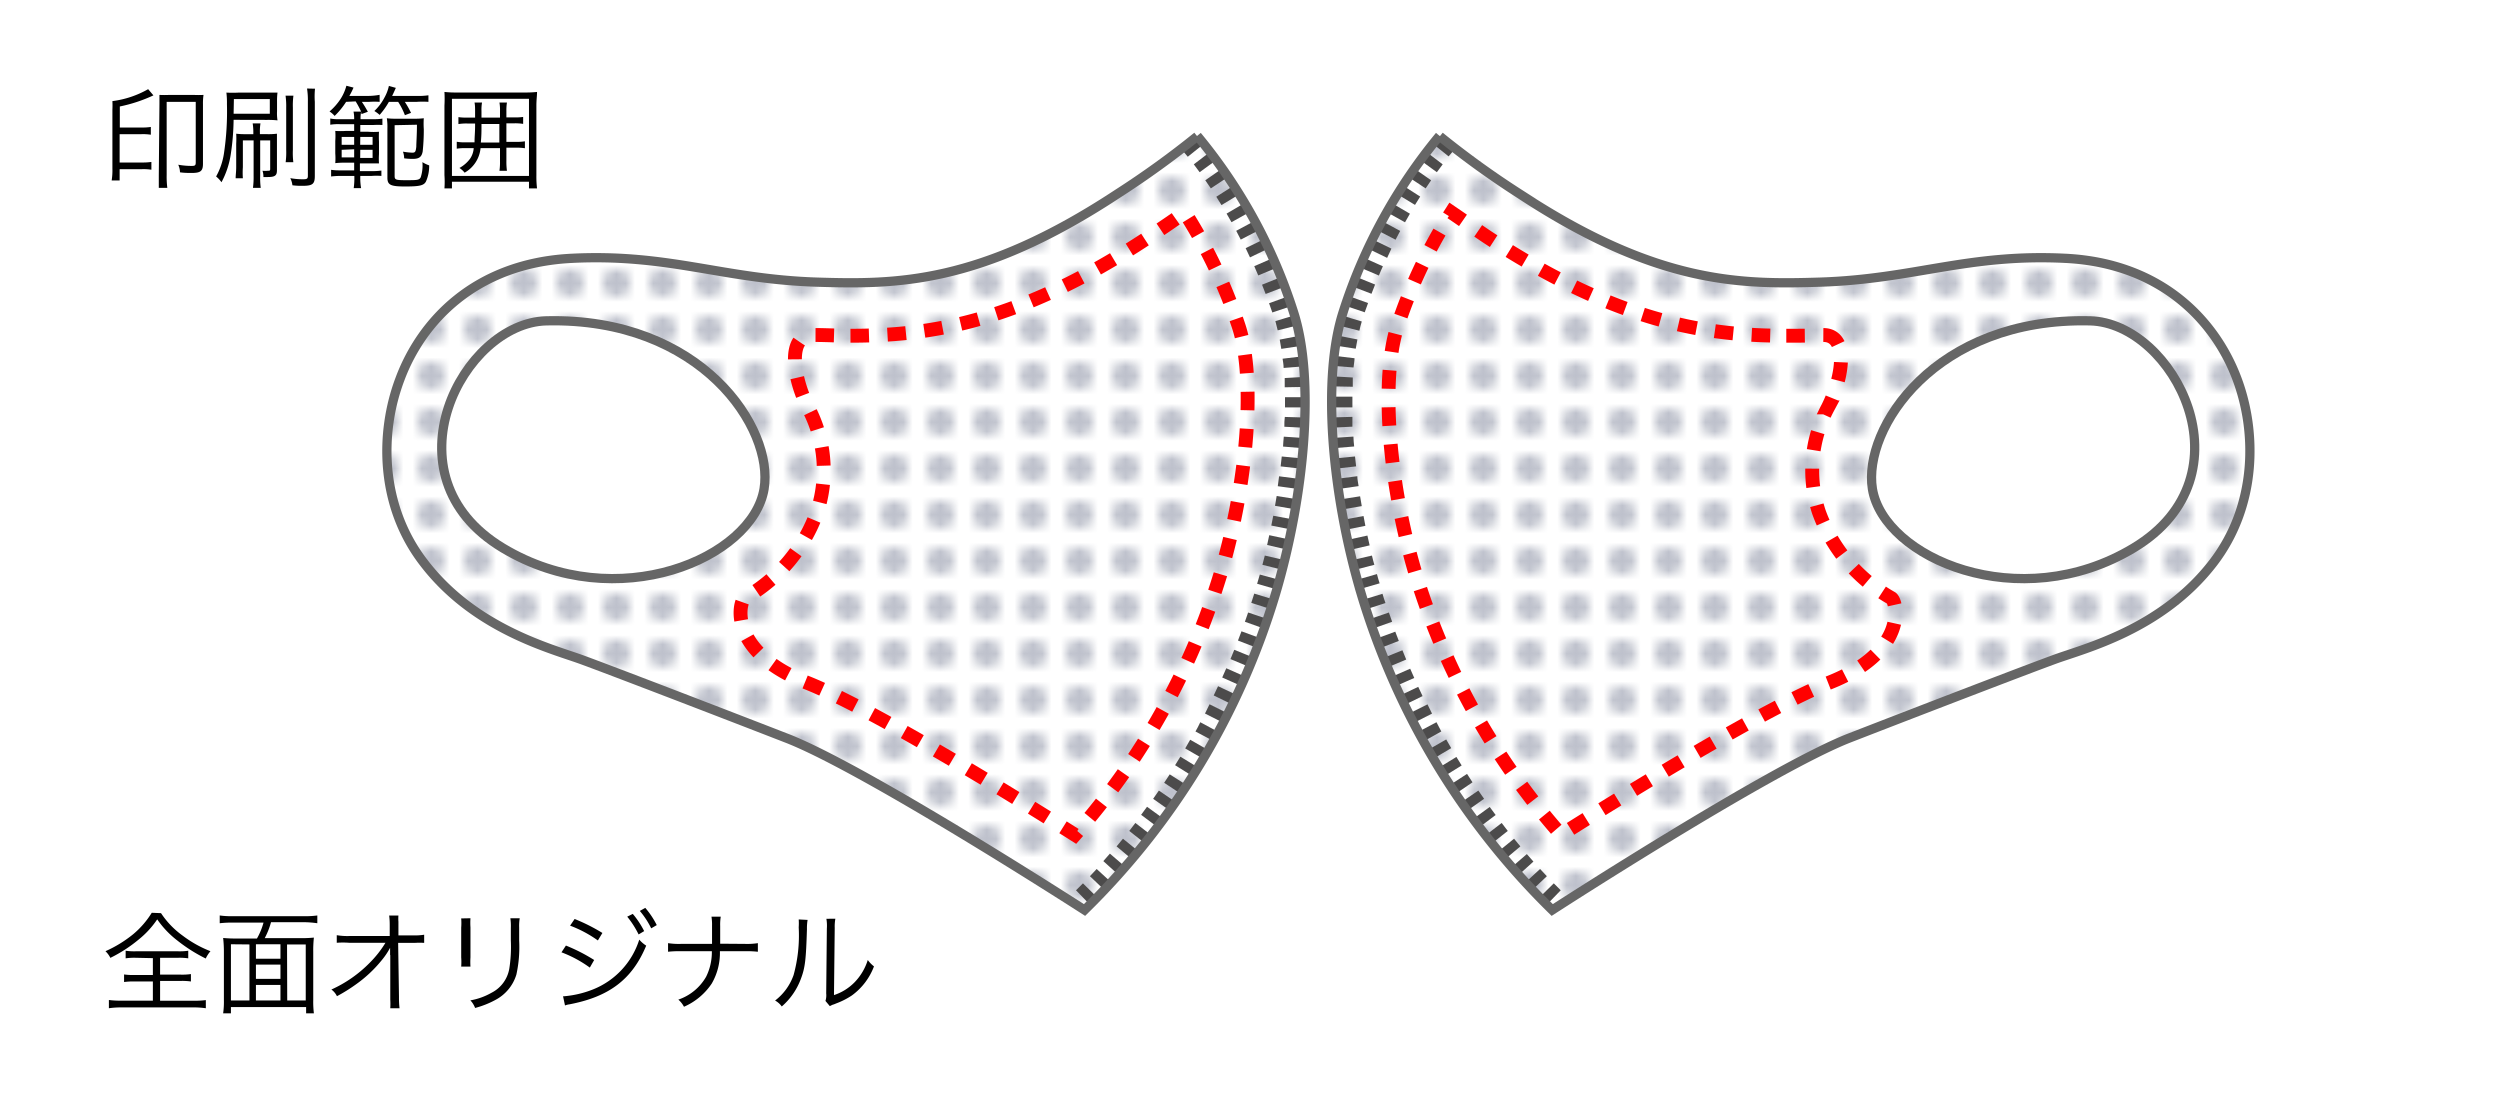 <svg viewBox="0 0 270 118" xmlns="http://www.w3.org/2000/svg" xmlns:xlink="http://www.w3.org/1999/xlink"><pattern id="a" height="5" patternTransform="translate(4.07 -16.9)" patternUnits="userSpaceOnUse" viewBox="0 0 5 5" width="5"><path d="m0 0h5v5h-5z" fill="none"/><circle cx="2.5" cy="2.47" fill="#7d8499" r="1.5"/></pattern><clipPath id="b"><path d="m129.3 14.67a56.71 56.71 0 0 1 10.39 19c2.33 7.13 1.28 19.61-1.92 30.42a79.84 79.84 0 0 1 -20.64 34.19s-23.61-15.23-32.13-18.54-18.86-7.28-22.1-8.47-11.59-3.27-17.1-10.46c-4.8-6.18-4.8-14.11-2.59-19.91 2.28-6.09 8-12.47 18.52-13s16.32 2.24 26.46 2.57c8.58.27 17.61.26 32.46-9.51a97.39 97.39 0 0 0 8.65-6.24"/></clipPath><pattern id="c" height="5" patternTransform="matrix(-1 0 0 1 2.7 -16.9)" patternUnits="userSpaceOnUse" viewBox="0 0 5 5" width="5"><path d="m0 0h5v5h-5z" fill="none"/><circle cx="2.5" cy="2.47" fill="#7d8499" r="1.5"/></pattern><clipPath id="d"><path d="m155.47 14.67a56.83 56.83 0 0 0 -10.4 19c-2.32 7.13-1.27 19.61 1.93 30.42a79.84 79.84 0 0 0 20.64 34.19s23.61-15.28 32.13-18.59 18.86-7.28 22.1-8.47 11.59-3.22 17.13-10.41c4.76-6.18 4.77-14.11 2.59-19.91-2.28-6.09-8-12.47-18.52-13s-16.32 2.24-26.47 2.57c-8.57.27-17.6.26-32.45-9.51a96 96 0 0 1 -8.65-6.24"/></clipPath><path d="m0 0h270v118h-270z" fill="#fff"/><path d="m12.92 18.79v.7h-.86a6.85 6.85 0 0 0 .08-1.28v-6.37a9.07 9.07 0 0 0 0-.92 10.45 10.45 0 0 0 3.86-1.29l.57.67a16.24 16.24 0 0 1 -3.63 1.2v2.27h2.35a5.54 5.54 0 0 0 1-.06v.84a5.48 5.48 0 0 0 -1-.06h-2.37v3.06h2.43a6.37 6.37 0 0 0 1-.06v.84a5.55 5.55 0 0 0 -1-.06h-2.43zm4.3-7.54c0-.52 0-.74 0-1a10.68 10.68 0 0 0 1.09 0h2.59a10.47 10.47 0 0 0 1.08 0 6.11 6.11 0 0 0 -.06 1v6.43c0 .8-.26 1-1.23 1-.29 0-.8 0-1.25-.07a2.14 2.14 0 0 0 -.19-.82 8.13 8.13 0 0 0 1.44.13c.38 0 .45-.06.45-.39v-6.53h-3.14v7.9a9.6 9.6 0 0 0 .07 1.39h-.92c0-.32 0-.82 0-1.38z"/><path d="m25.23 12.94a26.74 26.74 0 0 1 -.31 3.74 9.23 9.23 0 0 1 -1 3 3.2 3.2 0 0 0 -.58-.62 7.3 7.3 0 0 0 .85-2.51 30.62 30.62 0 0 0 .32-5.3 9 9 0 0 0 -.06-1.25 12.27 12.27 0 0 0 1.34 0h3 1.18a7.12 7.12 0 0 0 -.05 1v1a4.94 4.94 0 0 0 .05 1 9.17 9.17 0 0 0 -1.13-.05zm0-.66h3.91v-1.58h-3.88zm1 2.88v2.89a8.23 8.23 0 0 0 0 1.2h-.78c0-.35.06-.7.06-1.21v-2.52a9.52 9.52 0 0 0 0-1.08 7.9 7.9 0 0 0 1.06.05h.79v-.16a6.32 6.32 0 0 0 -.07-1h.84a5.36 5.36 0 0 0 -.06 1v.16h.84a7.32 7.32 0 0 0 1-.05v1.07 2.88c0 .57-.21.73-1 .73h-.46a2.15 2.15 0 0 0 -.1-.68 2.78 2.78 0 0 0 .58 0c.19 0 .25 0 .25-.19v-3.09h-1.08v3.84a8 8 0 0 0 .06 1.29h-.84a8.62 8.62 0 0 0 .07-1.29v-3.84zm5.46-4.83a8.14 8.14 0 0 0 -.06 1.3v4.55a8.07 8.07 0 0 0 .05 1.34h-.83a8.26 8.26 0 0 0 .06-1.34v-4.55a8.49 8.49 0 0 0 -.07-1.3zm2.33-.75a8.46 8.46 0 0 0 -.02 1.42v8c0 .88-.24 1.07-1.35 1.07-.25 0-.62 0-1.07-.06a2.22 2.22 0 0 0 -.23-.77 7.36 7.36 0 0 0 1.42.12c.38 0 .48-.07.48-.36v-8a8.36 8.36 0 0 0 -.09-1.44z"/><path d="m37.38 11a8.21 8.21 0 0 1 -1.24 1.52 2.53 2.53 0 0 0 -.55-.48 6.43 6.43 0 0 0 1.19-1.35 5 5 0 0 0 .63-1.43l.77.2a8 8 0 0 1 -.45.9h2a7 7 0 0 0 1.27-.12v.76a8.49 8.49 0 0 0 -1.13 0h-.79c.25.37.35.54.65 1.07l-.69.25-.04-.23a3.37 3.37 0 0 0 -.06.78h1.36a5.43 5.43 0 0 0 1-.06v.69a9.41 9.41 0 0 0 -1 0h-1.39v.73h.86a7.19 7.19 0 0 0 1.16 0 9.81 9.81 0 0 0 0 1.06v1.36a7.23 7.23 0 0 0 0 1c-.22 0-.54 0-1.06 0h-1v.83h1.32a6.45 6.45 0 0 0 1-.06v.58a6.78 6.78 0 0 0 -1.06 0h-1.22v.11a6.14 6.14 0 0 0 .09 1.21h-.8a7.42 7.42 0 0 0 .07-1.22v-.1h-1.57a8.61 8.61 0 0 0 -.94.06v-.72a6 6 0 0 0 .94.06h1.55v-.83h-.9a8.67 8.67 0 0 0 -1.14.05 7.38 7.38 0 0 0 0-1.06v-1.33a7.59 7.59 0 0 0 0-1.09 9.09 9.09 0 0 0 1.17 0h.87v-.73h-1.58a5.34 5.34 0 0 0 -1 .06v-.67a4.27 4.27 0 0 0 1 .07h1.58a3.73 3.73 0 0 0 -.07-.82h.82a10.24 10.24 0 0 0 -.59-1.1zm-.48 3.79v.85h1.35v-.85zm0 1.39v.82h1.35v-.88zm2-.54h1.34v-.85h-1.33zm0 1.42h1.34v-.88h-1.33zm3.1-6.06a8.1 8.1 0 0 1 -1 1.41 3.35 3.35 0 0 0 -.57-.42 5.49 5.49 0 0 0 1.08-1.43 4.52 4.52 0 0 0 .49-1.28l.75.21c-.17.38-.22.5-.4.87h2.65a7.18 7.18 0 0 0 1.27-.07v.71a9.41 9.41 0 0 0 -1.27 0h-1.28a9.44 9.44 0 0 1 .67 1.19l-.66.25a7.58 7.58 0 0 0 -.73-1.44zm.62 2.52v5.48c0 .41.12.46 1.18.46 1.23 0 1.49 0 1.64-.32a4.1 4.1 0 0 0 .18-1.63 3.32 3.32 0 0 0 .73.35 4.07 4.07 0 0 1 -.35 1.75c-.23.42-.67.53-2.23.53s-1.93-.15-1.93-.94v-5.3a6.45 6.45 0 0 0 -.06-1.13 6.91 6.91 0 0 0 1 .05h1.9a7.76 7.76 0 0 0 1.09-.05 8.48 8.48 0 0 0 0 1.19 22.45 22.45 0 0 1 -.12 2.4c-.11.59-.39.8-1.06.8a7.13 7.13 0 0 1 -.94-.06 2.25 2.25 0 0 0 -.13-.72 7.69 7.69 0 0 0 1 .11c.32 0 .38-.1.44-.64 0-.39.07-1.31.07-2.38z"/><path d="m57.13 20.35v-.72h-8.32v.72h-.81a9.94 9.94 0 0 0 0-1.44v-7.5a13 13 0 0 0 0-1.48 11.24 11.24 0 0 0 1.41.06h7.17a11.51 11.51 0 0 0 1.42-.06c0 .44-.07.85-.07 1.48v7.51a10.77 10.77 0 0 0 .07 1.43zm-8.32-1.35h8.32v-8.33h-8.32zm1.52-3a5.12 5.12 0 0 0 -1 .06v-.75a4.82 4.82 0 0 0 1 .06h.92c0-.63.06-1.06.06-1.83v-.2h-.8a5.3 5.3 0 0 0 -1 .06v-.75a6.16 6.16 0 0 0 1 .05h.8v-.7c0-.32 0-.61-.06-.93h.81a4.47 4.47 0 0 0 -.06.93v.7h2v-.7a4.68 4.68 0 0 0 -.06-.93h.81a5.44 5.44 0 0 0 -.06.93v.68h.81a6.24 6.24 0 0 0 1-.05v.75a5.18 5.18 0 0 0 -1-.06h-.81v2h1a5.22 5.22 0 0 0 1-.06v.75a5.59 5.59 0 0 0 -1-.06h-1v1.42a7.14 7.14 0 0 0 .06 1.08h-.81a6.23 6.23 0 0 0 .06-1v-1.45h-2.1a3.42 3.42 0 0 1 -1.72 2.65 2.44 2.44 0 0 0 -.56-.51 3.6 3.6 0 0 0 1.15-1 2.29 2.29 0 0 0 .39-1.14zm1.67-2.38c0 .6 0 1-.07 1.77h2v-2h-1.93z"/><path d="m17.39 98.62a9.28 9.28 0 0 0 2.34 2.43 12.33 12.33 0 0 0 3 1.68 3.45 3.45 0 0 0 -.51.79 16.9 16.9 0 0 1 -3.05-1.93 10.14 10.14 0 0 1 -2.19-2.3 9.77 9.77 0 0 1 -1.98 2.16 15.39 15.39 0 0 1 -3.08 2 2.61 2.61 0 0 0 -.53-.72 13.2 13.2 0 0 0 3-1.84 9.53 9.53 0 0 0 2-2.31zm-2.71 4.82a6.82 6.82 0 0 0 -1.11.06v-.82a6.42 6.42 0 0 0 1.08.06h4.6a6.35 6.35 0 0 0 1.08-.06v.82a6.69 6.69 0 0 0 -1.1-.06h-1.94v1.82h2.23a6.54 6.54 0 0 0 1.1-.06v.8a6.61 6.61 0 0 0 -1.1-.06h-2.23v2.14h3.62a9.51 9.51 0 0 0 1.32-.07v.88a8.89 8.89 0 0 0 -1.31-.09h-7.83a9 9 0 0 0 -1.33.09v-.89a9.45 9.45 0 0 0 1.34.07h3.41v-2.07h-2a6.75 6.75 0 0 0 -1.11.06v-.82a6.6 6.6 0 0 0 1.11.06h2v-1.82z"/><path d="m32.47 101.32a13.58 13.58 0 0 0 1.43-.06 12.53 12.53 0 0 0 -.07 1.51v5.23a10.12 10.12 0 0 0 .07 1.44h-.84v-.68h-8.12v.68h-.84a9 9 0 0 0 .08-1.46v-5.17a13.51 13.51 0 0 0 -.08-1.51 13.42 13.42 0 0 0 1.41.06h2.24a7.25 7.25 0 0 0 .71-1.72h-3.46a11.11 11.11 0 0 0 -1.27.07v-.84a8.68 8.68 0 0 0 1.26.08h8.01a9.15 9.15 0 0 0 1.27-.08v.84a11 11 0 0 0 -1.27-.11h-3.73a8.33 8.33 0 0 1 -.68 1.72zm-7.53.66v6.07h2v-6.05zm5.35 0h-2.65v1.56h2.65zm-2.65 3.74h2.65v-1.54h-2.65zm0 2.33h2.65v-1.68h-2.65zm3.38 0h2v-6.05h-2.02z"/><path d="m42.13 103.14c0-.08 0-.26 0-.78a7.83 7.83 0 0 1 -.9 1.34 13.91 13.91 0 0 1 -2.84 2.65 17.65 17.65 0 0 1 -2 1.24 1.9 1.9 0 0 0 -.6-.72 13.7 13.7 0 0 0 4.12-2.87 11.39 11.39 0 0 0 1.72-2.18h-3.93a9 9 0 0 0 -1.33 0v-.82a6.82 6.82 0 0 0 1.35.09h4.37v-1.21a7.91 7.91 0 0 0 -.06-1h1a4 4 0 0 0 0 .66v.28 1.2h1.59a6 6 0 0 0 1.19-.07v.88a8 8 0 0 0 -1 0h-1.81l.09 5.84a9.85 9.85 0 0 0 .06 1.22h-1a8.23 8.23 0 0 0 0-.94v-.27-4.41-.12z"/><path d="m50.81 99.17a7.87 7.87 0 0 0 0 1v3.22a7.66 7.66 0 0 0 0 1h-1a6.7 6.7 0 0 0 0-1v-3.2a6.46 6.46 0 0 0 0-1zm5.32 0a5.21 5.21 0 0 0 -.06 1v1.42a13.79 13.79 0 0 1 -.3 3.66 4.6 4.6 0 0 1 -2.28 2.75 9.74 9.74 0 0 1 -2.18.86 2.39 2.39 0 0 0 -.51-.82 7 7 0 0 0 2.28-.82 3.59 3.59 0 0 0 1.92-2.58 15 15 0 0 0 .17-3.06v-1.35a6.11 6.11 0 0 0 -.05-1.06z"/><path d="m61.12 102.12a19 19 0 0 1 3.05 1.56l-.47.82a12.92 12.92 0 0 0 -3.06-1.65zm-.31 5.48h.07a10.93 10.93 0 0 0 3.16-.74 8.56 8.56 0 0 0 5-5.38 3.42 3.42 0 0 0 .75.65c-1.51 3.64-4 5.52-8.3 6.34a2 2 0 0 0 -.47.12zm1.25-8.35a19.67 19.67 0 0 1 3 1.51l-.49.81a13 13 0 0 0 -3-1.6zm6.28-.55a9.51 9.51 0 0 1 1.23 1.86l-.6.36a10 10 0 0 0 -1.23-1.92zm1.35-.65a9.13 9.13 0 0 1 1.24 1.86l-.6.35a9 9 0 0 0 -1.23-1.88z"/><path d="m80.45 101.94a7.49 7.49 0 0 0 1.4-.08v.93a10.54 10.54 0 0 0 -1.39-.06h-2.71a6.62 6.62 0 0 1 -.88 3.49 6.94 6.94 0 0 1 -3 2.51 2.63 2.63 0 0 0 -.61-.77 5.5 5.5 0 0 0 3-2.47 6 6 0 0 0 .62-2.76h-3.34a10.72 10.72 0 0 0 -1.39.06v-.93a7.61 7.61 0 0 0 1.4.08h3.35c0-.44 0-.68 0-1.06v-.88a5.6 5.6 0 0 0 -.06-1h1a5.47 5.47 0 0 0 -.06 1v1.92z"/><path d="m87.22 99.35a5.45 5.45 0 0 0 -.07 1c-.1 3.25-.19 4.14-.65 5.35a7.29 7.29 0 0 1 -2.07 3 2.13 2.13 0 0 0 -.72-.64 5.94 5.94 0 0 0 2-2.76 16.1 16.1 0 0 0 .55-5.15 6.14 6.14 0 0 0 0-.85zm3-.13a4.64 4.64 0 0 0 -.07 1l-.08 7.25a5.52 5.52 0 0 0 2.23-1.39 6 6 0 0 0 1.42-2.4 3.37 3.37 0 0 0 .67.69 6.87 6.87 0 0 1 -2.39 3.14 8.12 8.12 0 0 1 -1.72.87 2.29 2.29 0 0 1 -.38.14l-.28.14-.47-.56a2 2 0 0 0 .08-.81l.07-7a4.49 4.49 0 0 0 -.05-1.06z"/><path d="m139.69 33.72a56.71 56.71 0 0 0 -10.39-19 97.39 97.39 0 0 1 -8.65 6.24c-14.85 9.77-23.88 9.78-32.46 9.51-10.14-.33-15.9-3.16-26.46-2.57s-16.24 7-18.52 13c-2.21 5.8-2.21 13.73 2.59 19.91 5.51 7.19 13.86 9.28 17.1 10.46s13.57 5.15 22.1 8.47 32.14 18.59 32.14 18.59a79.84 79.84 0 0 0 20.64-34.19c3.22-10.81 4.22-23.29 1.91-30.42zm-57.14 19.08c-1.22 7.45-15.87 13.81-28.22 6.38-13-7.81-4.3-24.31 4.7-24.53 16.73-.4 24.58 11.63 23.52 18.15z" fill="url(#a)" opacity=".5"/><g clip-path="url(#b)"><path d="m119.29 99.34-3.08-3.19q.36-.34.75-.75l3.16 3.12c-.28.29-.56.57-.83.82zm1.64-1.65-3.22-3.06.73-.78 3.27 3zm1.55-1.69-3.32-3 .71-.81 3.36 2.89zm1.52-1.74-3.41-2.85c.23-.27.46-.54.69-.83l3.45 2.8zm1.44-1.77-3.48-2.75.66-.86 3.52 2.71zm1.39-1.81-3.59-2.68c.21-.28.43-.57.64-.87l3.6 2.61zm1.34-1.85-3.63-2.56c.21-.29.41-.59.62-.89l3.66 2.51zm1.26-1.83-3.7-2.46.6-.91 3.73 2.37zm1.24-2-3.76-2.36.57-.92 3.79 2.32c-.2.35-.4.68-.6.96zm1.19-1.94-3.86-2.23.54-.94 3.85 2.21c-.15.34-.34.66-.53.99zm1.13-2-3.88-2.06c.18-.31.35-.63.52-1l3.91 2.11c-.18.34-.36.67-.54 1zm1.09-2-3.94-2 .49-1 4 2zm1-2-4-1.95c.16-.32.31-.65.47-1l4 1.89c-.12.38-.28.73-.45 1.07zm1-2.07-4.08-1.82.44-1 4.1 1.83c-.15.31-.31.65-.46 1zm.91-2.09-4.1-1.72c.14-.33.28-.66.41-1l4.12 1.66c-.14.37-.28.72-.42 1.07zm.85-2.12-4.14-1.6c.13-.34.26-.67.38-1l4.17 1.54zm.8-2.14-4.19-1.49c.12-.33.24-.67.35-1l4.2 1.42zm.73-2.17-4.23-1.36c.11-.34.22-.68.32-1l4.25 1.3c-.11.35-.23.71-.34 1.07zm.67-2.19-4.27-1.23c.1-.34.2-.69.29-1l4.29 1.17c-.11.34-.21.71-.35 1.07zm.6-2.2-4.3-1.08c.09-.35.18-.7.26-1l4.32 1c-.09.35-.19.72-.28 1.09zm.54-2.22-4.33-1c.08-.35.16-.7.23-1.06l4.35.94c-.08.39-.17.76-.25 1.13zm.48-2.23-4.36-.87c.08-.36.14-.71.21-1.06l4.37.81c-.07.38-.15.76-.22 1.13zm.42-2.24-4.38-.76.18-1.06 4.38.69zm.35-2.26-4.43-.62c.05-.35.1-.71.14-1.07l4.41.57c-.01.38-.06.76-.12 1.13zm.3-2.26-4.42-.5.12-1.07 4.42.43zm.27-2.27-4.43-.37c0-.35.06-.71.08-1.07l4.43.3c-.08.38-.08.76-.08 1.14zm.15-2.29-4.44-.22c0-.35 0-.71.05-1.06l4.44.13c-.07.38-.08.76-.1 1.15zm.07-2.31h-4.44v-1.1h4.44zm-4.47-2.17c0-.34 0-.7 0-1l4.44-.26v1.17zm-.12-2.09c0-.36-.07-.71-.11-1l4.41-.52q.08.57.12 1.17zm-.25-2.06c-.05-.35-.11-.69-.17-1l4.36-.85c.07.38.14.78.2 1.18zm-.39-2c-.08-.32-.16-.64-.25-1l4.25-1.28c.11.38.22.78.32 1.19zm-.58-1.93c-.11-.34-.23-.68-.35-1l4.18-1.51c.13.36.26.72.38 1.09zm-.72-2-.39-1 4.12-1.66.42 1.07zm-.8-2c-.14-.33-.28-.66-.43-1l4.01-1.75c.15.35.31.7.46 1.06zm-.89-1.95c-.16-.33-.31-.65-.47-1l4-1.95c.17.34.33.68.5 1zm-1-1.92c-.16-.33-.33-.64-.49-.95l3.91-2.1c.18.33.36.67.53 1zm-1-1.88c-.18-.32-.35-.63-.53-.93l3.83-2.24.58 1zm-1.08-1.85-.56-.9 3.74-2.39.61 1zm-1.15-1.8c-.2-.31-.4-.6-.6-.88l3.65-2.53.65.95zm-1.21-1.75-.63-.85 3.53-2.69q.34.45.69.93zm-1.28-1.67c-.4-.49-.64-.75-.64-.76l3.29-3s.32.35.8 1z" fill="#4c4b4b"/></g><g fill="none" stroke-miterlimit="10"><path d="m129.3 14.67a56.71 56.71 0 0 1 10.39 19c2.33 7.13 1.28 19.61-1.92 30.42a79.84 79.84 0 0 1 -20.64 34.19s-23.61-15.23-32.13-18.54-18.86-7.28-22.1-8.47-11.59-3.27-17.1-10.46c-4.8-6.18-4.8-14.11-2.59-19.91 2.28-6.09 8-12.47 18.52-13s16.32 2.24 26.46 2.57c8.58.27 17.61.26 32.46-9.51a97.39 97.39 0 0 0 8.65-6.24" stroke="#666"/><path d="m59 34.65c-9 .22-17.68 16.72-4.7 24.53 12.35 7.43 27 1.07 28.22-6.38 1.09-6.52-6.76-18.55-23.52-18.15z" stroke="#666"/><path d="m91.85 36.26c8.32 0 18-1.28 32.1-10.58 1.17-.77 2.58-1.71 4-2.74a54.92 54.92 0 0 1 5.84 12.33c1.81 5.55 1 16.82-2 26.8a75.77 75.77 0 0 1 -15.7 28.09c-7.41-4.69-22.16-13.74-29-16.45-8.54-3.39-7.28-8.75-6.66-9.12a17.4 17.4 0 0 0 7.83-9.35 14.37 14.37 0 0 0 -1-11.24c-1.61-3.22-2.31-7.82.51-7.82h.23c1.22 0 2.54.08 3.9.08" stroke="#f00" stroke-dasharray="2" stroke-width="1.5"/></g><path d="m147 64.14a79.84 79.84 0 0 0 20.64 34.19s23.61-15.28 32.13-18.59 18.86-7.28 22.1-8.47 11.59-3.27 17.13-10.46c4.76-6.18 4.77-14.11 2.59-19.91-2.28-6.09-8-12.47-18.52-13s-16.32 2.24-26.47 2.57c-8.57.27-17.6.26-32.45-9.51a96 96 0 0 1 -8.65-6.24 56.83 56.83 0 0 0 -10.4 19c-2.35 7.13-1.3 19.61 1.9 30.42zm78.73-29.49c9 .22 17.69 16.72 4.7 24.53-12.35 7.43-27 1.07-28.21-6.38-1.06-6.52 6.78-18.55 23.51-18.15z" fill="url(#c)" opacity=".5"/><g clip-path="url(#d)"><path d="m164.64 98.52 3.17-3.12q.39.41.75.75l-3.09 3.19zm-1.58-1.67 3.27-3 .73.78-3.22 3.06zm-1.52-1.72 3.36-2.89.71.81-3.32 3c-.24-.33-.5-.62-.75-.92zm-1.47-1.75 3.45-2.8.68.83-3.4 2.85zm-1.41-1.79 3.52-2.71.66.86-3.48 2.75zm-1.37-1.83 3.6-2.61c.21.3.43.59.64.87l-3.53 2.66c-.26-.3-.48-.61-.71-.92zm-1.29-1.87 3.66-2.51c.21.3.41.6.62.89l-3.63 2.56c-.24-.31-.46-.62-.65-.94zm-1.29-1.89 3.73-2.42.59.91-3.69 2.51zm-1.21-1.93 3.79-2.32.57.92-3.76 2.33zm-1.16-2 3.85-2.21.54.94-3.82 2.26c-.19-.3-.38-.62-.57-.96zm-1.11-2 3.91-2.07c.17.32.34.64.52 1l-3.88 2.16c-.19-.38-.37-.71-.55-1.05zm-1.06-2 4-2 .49 1-3.94 2zm-1-2 4-1.89c.15.32.31.65.47 1l-4 1.95c-.14-.4-.31-.75-.47-1.13zm-.94-2.07 4.07-1.78c.14.33.29.66.44 1l-4.05 1.78c-.15-.35-.31-.69-.46-1zm-.89-2.11 4.12-1.66c.14.34.28.67.41 1l-4.09 1.72c-.15-.39-.29-.74-.44-1.1zm-.82-2.13 4.17-1.54c.12.34.25.67.38 1l-4.15 1.6c-.13-.39-.27-.74-.4-1.1zm-.76-2.15 4.24-1.46c.11.34.23.68.35 1l-4.19 1.49zm-.7-2.18 4.25-1.3c.1.35.21.69.32 1l-4.23 1.36c-.12-.37-.23-.73-.34-1.1zm-.64-2.2 4.29-1.23c.09.35.19.7.29 1l-4.27 1.23c-.1-.3-.21-.67-.31-1.04zm-.57-2.23 4.32-1c.08.35.17.7.26 1l-4.3 1.11c-.13-.39-.19-.76-.28-1.11zm-.51-2.22 4.34-.94.24 1.06-4.33 1c-.09-.4-.17-.77-.25-1.14zm-.45-2.24 4.37-.81c.06.35.13.7.2 1.06l-4.35.87c-.11-.39-.11-.77-.22-1.14zm-.38-2.25 4.38-.69.18 1.06-4.38.76c-.06-.42-.13-.77-.18-1.15zm-.33-2.29 4.41-.57c0 .36.09.72.14 1.07l-4.39.63c-.06-.36-.11-.74-.16-1.13zm-.26-2.27 4.42-.43.12 1.07-4.42.5zm-.19-2.28 4.44-.3c0 .36.05.72.08 1.07l-4.43.37zm-.11-2.3 4.44-.13v1.06l-4.43.22c.02-.38 0-.76-.01-1.14zm0-1.71v-.6h4.44v1.16h-4.44zm0-1.76c0-.39 0-.78.05-1.17l4.43.26v1zm.14-2.34q0-.6.12-1.17l4.41.52c0 .33-.08.68-.11 1zm.28-2.35c.06-.4.13-.8.2-1.18l4.36.85c-.06.32-.12.66-.18 1zm.46-2.36c.1-.41.21-.81.32-1.19l4.25 1.28c-.09.31-.18.63-.26 1zm.69-2.32c.12-.37.25-.73.38-1.09l4.18 1.51-.36 1zm.78-2.17.42-1.07 4.12 1.66-.39 1zm.86-2.13c.15-.36.31-.71.46-1.06l4.06 1.81c-.15.32-.29.65-.43 1zm.94-2.11c.16-.35.33-.69.5-1l4 1.95-.46 1zm1-2.06q.27-.53.54-1l3.91 2.1-.5.95zm1.09-2 .58-1 3.83 2.24c-.18.3-.35.61-.53.93zm1.17-2c.2-.34.41-.66.61-1l3.74 2.39-.56.9zm1.24-1.95.65-.95 3.64 2.53c-.19.28-.39.57-.59.88zm1.32-1.9q.34-.48.69-.93l3.53 2.69-.63.85zm1.41-1.86c.48-.6.77-.92.8-1l3.29 3s-.24.27-.64.76z" fill="#4c4b4b"/></g><path d="m155.47 14.67a56.83 56.83 0 0 0 -10.4 19c-2.32 7.13-1.27 19.61 1.93 30.42a79.84 79.84 0 0 0 20.64 34.19s23.61-15.28 32.13-18.59 18.86-7.28 22.1-8.47 11.59-3.22 17.13-10.41c4.76-6.18 4.77-14.11 2.59-19.91-2.28-6.09-8-12.47-18.52-13s-16.32 2.24-26.47 2.57c-8.57.27-17.6.26-32.45-9.51a96 96 0 0 1 -8.65-6.24" fill="none" stroke="#666" stroke-miterlimit="10"/><path d="m225.73 34.65c9 .22 17.69 16.72 4.7 24.53-12.35 7.43-27 1.07-28.21-6.38-1.06-6.52 6.78-18.55 23.51-18.15z" fill="none" stroke="#666" stroke-miterlimit="10"/><path d="m192.92 36.26c1.36 0 2.68 0 3.9-.08h.09c2.82 0 2.12 4.6.51 7.82a14.41 14.41 0 0 0 -1 11.24 17.47 17.47 0 0 0 7.84 9.35c.62.37 1.88 5.73-6.66 9.12-6.84 2.71-21.59 11.76-29 16.45a75.92 75.92 0 0 1 -15.69-28.09c-3-10-3.79-21.25-2-26.8a54.92 54.92 0 0 1 5.84-12.33c1.47 1 2.88 2 4 2.74 14.25 9.32 23.85 10.58 32.17 10.58" fill="none" stroke="#f00" stroke-dasharray="2" stroke-miterlimit="10" stroke-width="1.5"/></svg>